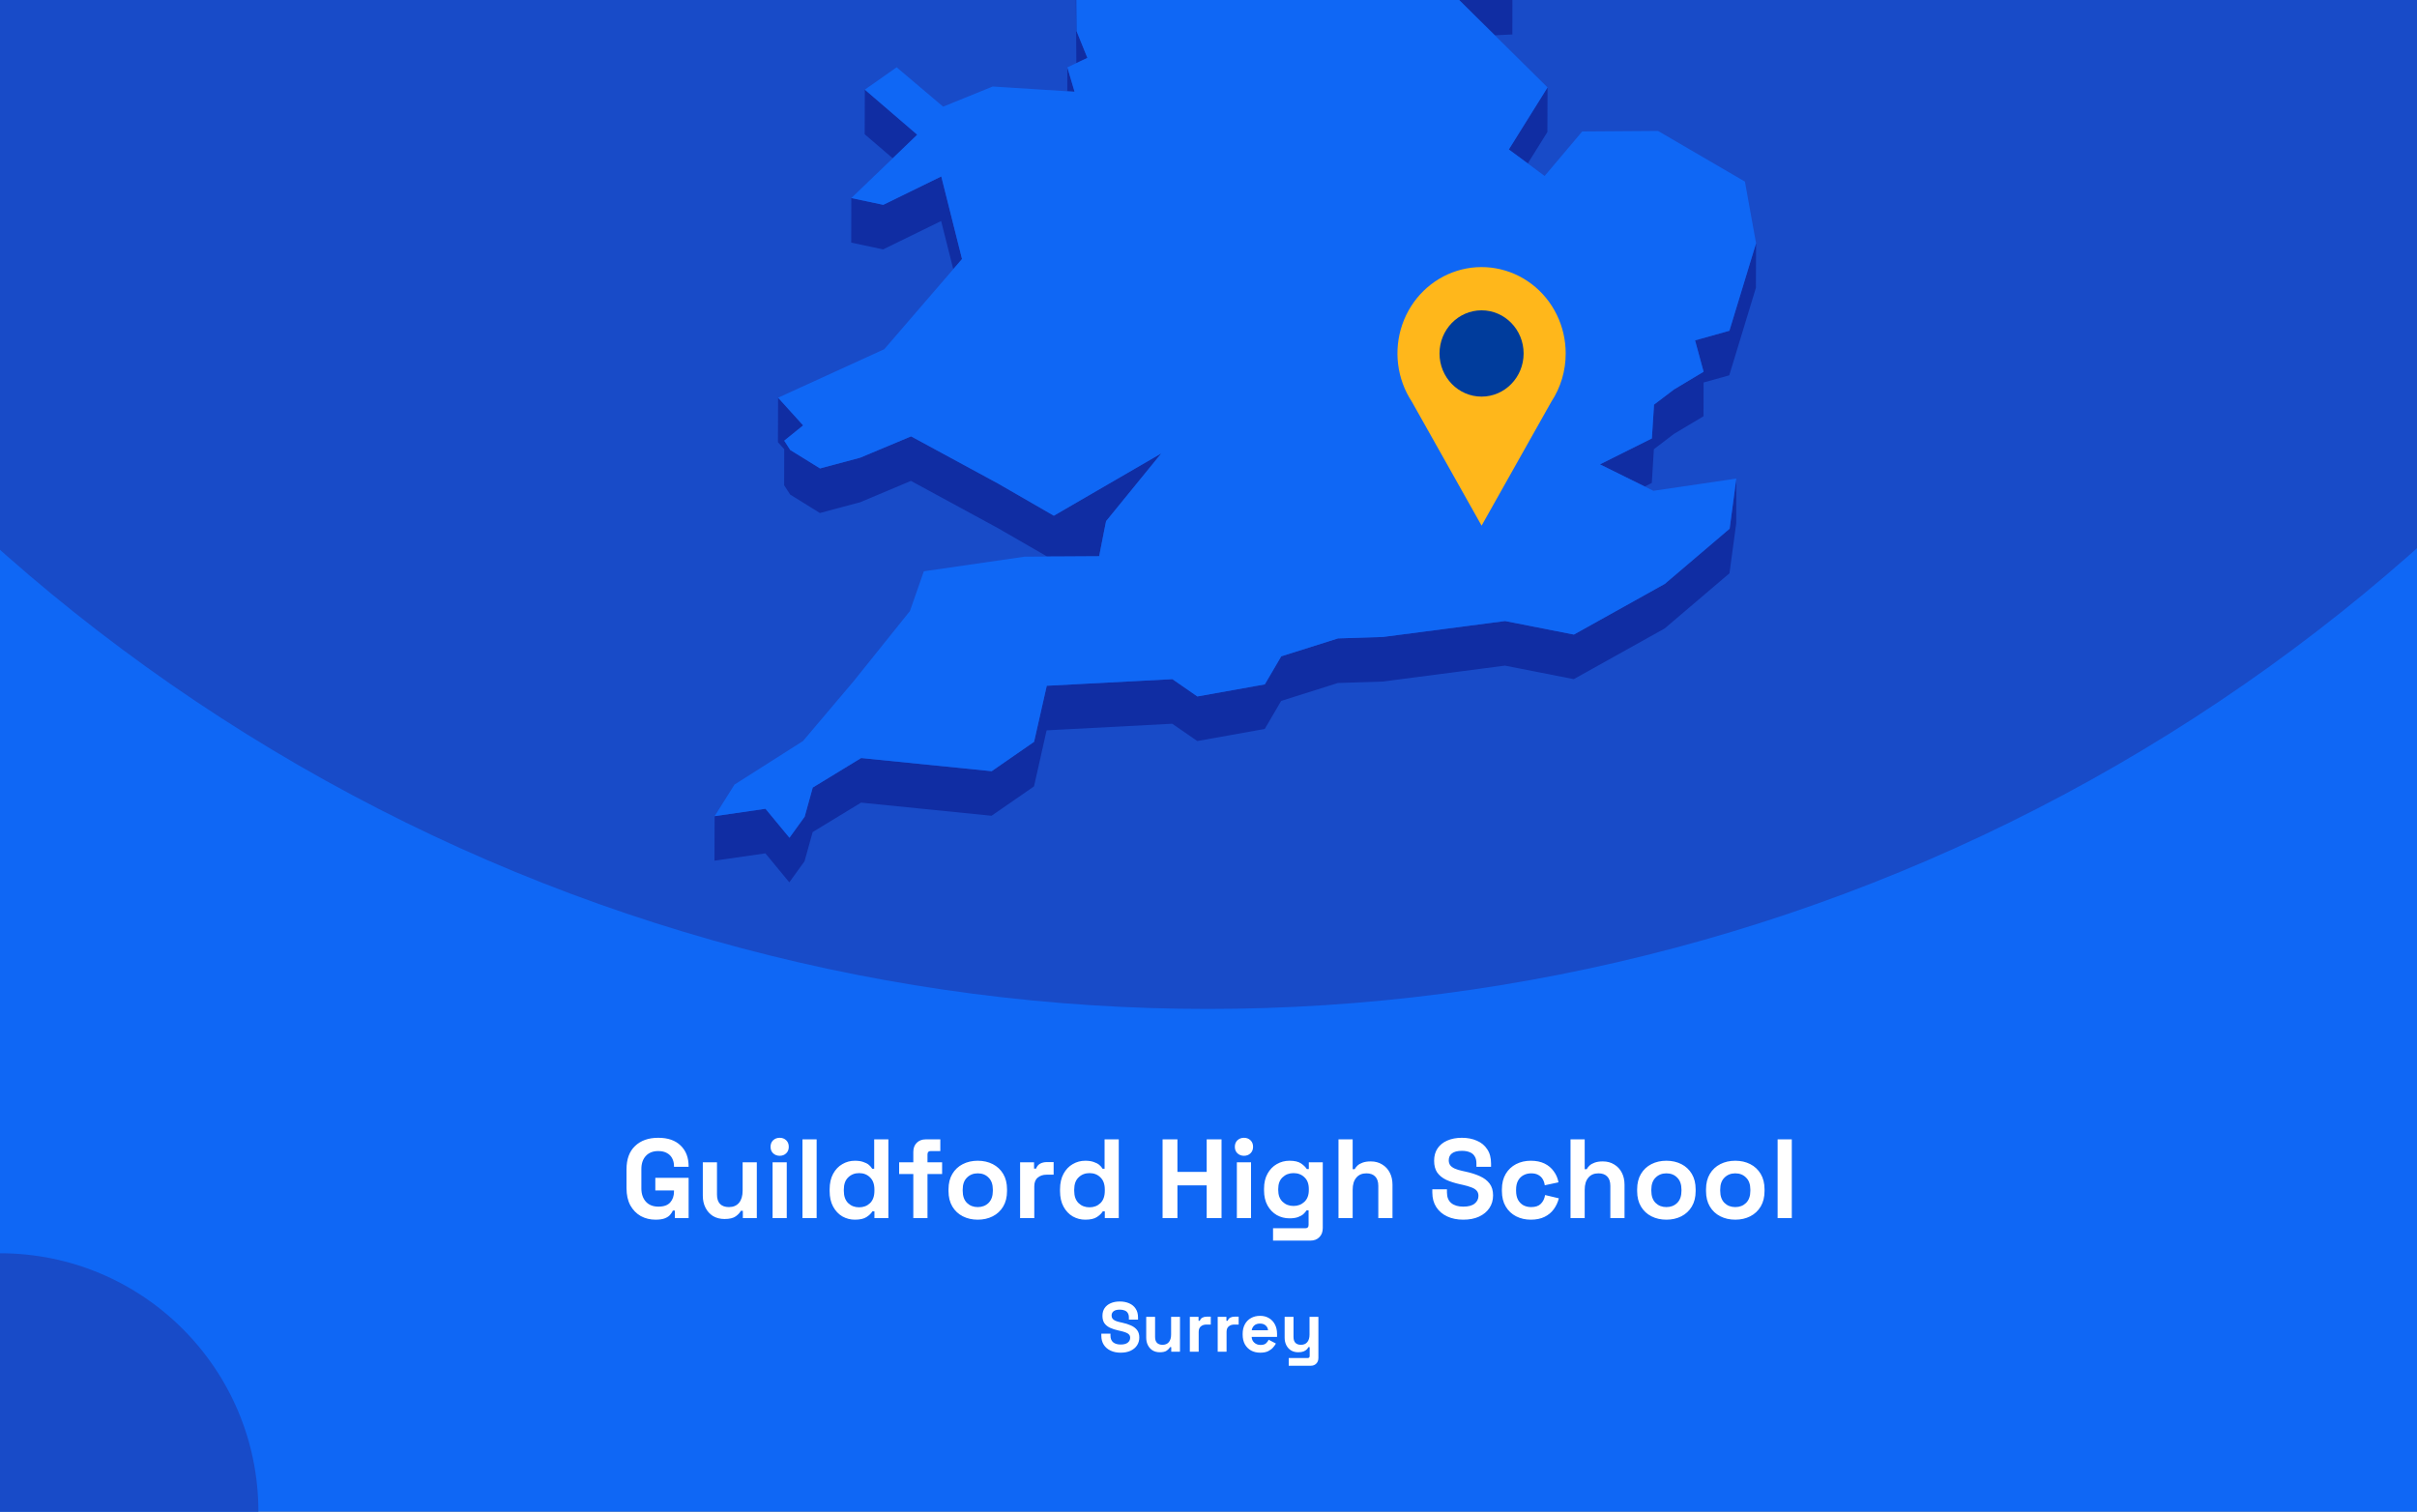 <?xml version="1.0" encoding="utf-8"?>
<svg xmlns="http://www.w3.org/2000/svg" fill="none" height="860" viewBox="0 0 1375 860" width="1375">
<rect x="0" y="0" width="1375" height="860" fill="#808080" stroke="none"/>
<g clip-path="url(#clip0_2201_2549)">
<rect fill="#0F67F5" height="860" width="1375"/>
<circle cx="687" cy="-460" fill="#184BC8" r="1034"/>
<g clip-path="url(#clip1_2201_2549)">
<path d="M850.396 20.084L860.361 19.603L860.405 -5.764L844.233 -5.021L815.867 -14.074L844.19 13.961L850.396 20.084Z" fill="#102DA3"/>
<path d="M599.119 -53.698L588.891 -72.198L569.748 -107.844L569.66 -82.476L588.804 -46.831L599.075 -28.33L612.144 -25.531L612.056 -0.601L612.319 35.919L612.362 35.876L618.613 32.945L612.45 17.725L612.144 -25.968L626.13 -47.924L599.119 -53.698Z" fill="#102DA3"/>
<path d="M611.316 52.189L607.208 38.324L607.164 51.926L611.316 52.189Z" fill="#102DA3"/>
<path d="M521.802 76.634L491.994 51.004L491.906 76.371L507.859 90.061L521.802 76.634Z" fill="#102DA3"/>
<path d="M869.143 92.994L880.289 75.106L880.376 49.738L858.348 85.034L869.143 92.994Z" fill="#102DA3"/>
<path d="M484.258 138.04L502.396 141.889L535.396 125.75L542.301 153.13L547.284 147.356L535.483 100.383L502.484 116.522L484.302 112.673L484.258 138.04Z" fill="#102DA3"/>
<path d="M983.835 188.167L964.297 193.634L969.149 211.479L952.365 221.538L940.958 230.198L939.734 249.442L910.188 264.182L935.669 276.778L939.69 274.766L940.87 255.566L952.278 246.862L969.105 236.802L969.149 217.602L983.747 213.534L998.914 163.762L999.001 138.395L983.835 188.167Z" fill="#102DA3"/>
<path d="M449.508 281.366L466.423 291.863L489.326 285.74L518.216 273.581L567.649 300.435L595.71 316.618L599.468 316.574H603.271L625.3 316.443L628.097 302.141L629.233 296.499L660.659 257.923L599.512 293.394L567.737 275.068L518.304 248.257L489.369 260.373L466.51 266.496L449.552 255.999L446.143 250.707L456.895 242.003L442.646 226.258L442.559 251.581L446.143 255.561L446.099 276.074L449.508 281.366Z" fill="#102DA3"/>
<path d="M947.075 332.189L895.369 361.012L856.207 353.314L786.8 362.367L761.187 363.198L728.887 373.389L719.534 389.353L681.159 396.22L666.954 386.379L595.492 390.14L588.28 422.024L564.154 438.732L489.895 431.253L462.359 448.048L457.77 464.624L449.116 476.608L435.479 460.119L406.544 464.318L406.457 489.642L435.435 485.487L449.028 501.976L457.682 489.992L462.315 473.372L489.851 456.62L564.066 464.099L588.236 447.392L595.404 415.508L666.866 411.746L681.115 421.587L719.49 414.72L728.843 398.757L761.1 388.566L786.712 387.735L856.12 378.681L895.282 386.379L946.988 357.556L983.877 326.153L987.723 297.637L987.767 272.27L983.964 300.786L947.075 332.189Z" fill="#102DA3"/>
<path d="M939.731 249.441L940.955 230.197L952.363 221.537L969.147 211.477L964.295 193.633L983.832 188.166L998.999 138.393L992.661 103.316L943.228 74.493L900.089 74.8L878.716 100.123L869.144 92.994L858.348 85.034L880.377 49.739L850.393 20.085L844.187 13.962L815.864 -14.074L844.23 -5.02L860.402 -5.764L788.197 -113.488L750.303 -126.259L717.348 -218.106L715.118 -242.642L637.8 -305.055L623.77 -300.638L605.981 -295.039L596.759 -292.153L579.887 -298.013L606.025 -318.745L642.345 -333.528L627.092 -347.174L616.558 -356.533L672.591 -441.077L677.137 -466.269L694.532 -486.257L661.315 -515.867L570.315 -511.274L545.752 -498.853L519.877 -485.776L548.593 -528.332L545.97 -530.3L531.634 -540.84L595.229 -606.14L593.131 -618.08L597.764 -634L574.162 -633.825L499.509 -605.527L492.647 -623.372L478.617 -605.396L470.4 -626.521L458.949 -623.153L437.182 -549.457L452.83 -529.688L437.139 -529.6L421.142 -529.469L408.073 -467.144L421.011 -449.999L417.864 -428.743L414.586 -406.874L379.008 -387.455L382.592 -356.358L380.144 -351.46L369.305 -329.766L381.455 -325.174L446.448 -382.6L449.202 -373.984L446.405 -369.479L429.84 -342.625L419.219 -325.436L423.415 -303.612L421.404 -288.173L411.264 -208.79L422.715 -208.878L437.794 -271.246L445.181 -274.614L464.806 -262.149L494.09 -227.247L484.518 -213.208L467.384 -187.971L463.538 -158.799L450.688 -158.711L474.29 -119.13L481.327 -123.11L483.862 -144.366L511.66 -123.328L530.411 -140.036L568.786 -150.883L604.407 -164.354L584.171 -131.376L569.747 -107.845L588.891 -72.2L599.119 -53.699L626.13 -47.926L612.144 -25.97L612.45 17.723L618.612 32.944L612.362 35.874L612.318 35.918L607.205 38.323L611.313 52.188L607.161 51.925L564.765 49.214L536.53 60.673L510.087 38.279L491.992 51.007L521.8 76.637L507.857 90.064L484.299 112.676L502.481 116.525L535.481 100.386L547.282 147.359L542.299 153.132L503.05 198.663L442.646 226.26L456.895 242.006L446.142 250.709L449.552 256.002L466.51 266.498L489.369 260.375L518.304 248.26L567.737 275.071L599.512 293.397L660.659 257.926L629.233 296.502L628.097 302.144L625.3 316.446L603.271 316.577H599.468L595.71 316.621L582.86 316.708L525.559 325.018L517.648 347.63L485.567 387.606L456.807 421.589L417.864 446.344L406.543 464.32L435.478 460.122L449.115 476.61L457.769 464.626L462.358 448.05L489.894 431.255L564.153 438.734L588.279 422.027L595.491 390.143L666.953 386.381L681.158 396.222L719.533 389.355L728.886 373.391L761.186 363.201L786.799 362.37L856.206 353.316L895.368 361.014L947.074 332.191L983.963 300.788L987.766 272.272L940.605 279.226L935.667 276.777L910.185 264.18L939.731 249.441Z" fill="#0F67F5"/>
</g>
<g clip-path="url(#clip2_2201_2549)">
<path d="M890.699 201.106C890.707 193.429 888.961 185.856 885.601 178.996C882.241 172.137 877.36 166.181 871.35 161.608C865.34 157.034 858.369 153.971 850.996 152.663C843.623 151.355 836.054 151.839 828.897 154.077C821.739 156.315 815.193 160.243 809.783 165.547C804.374 170.851 800.251 177.383 797.747 184.618C795.244 191.853 794.428 199.589 795.366 207.206C796.304 214.823 798.969 222.109 803.148 228.477V228.477L823.008 263.76L842.856 299.056L862.716 263.76L882.551 228.527C887.878 220.428 890.716 210.877 890.699 201.106V201.106Z" fill="#FFB71B"/>
<path d="M842.843 225.64C856.055 225.64 866.765 214.65 866.765 201.093C866.765 187.537 856.055 176.547 842.843 176.547C829.632 176.547 818.922 187.537 818.922 201.093C818.922 214.65 829.632 225.64 842.843 225.64Z" fill="#003C9C"/>
</g>
<circle cx="147" cy="147" fill="#184BC8" r="147" transform="matrix(-1 0 0 1 147 713)"/>
<path d="M372.931 693.896C369.859 693.896 367.064 693.213 364.547 691.848C362.072 690.44 360.088 688.413 358.595 685.768C357.144 683.08 356.419 679.816 356.419 675.976V665.224C356.419 659.464 358.04 655.048 361.283 651.976C364.525 648.861 368.92 647.304 374.467 647.304C379.971 647.304 384.216 648.776 387.203 651.72C390.232 654.621 391.747 658.568 391.747 663.56V663.816H383.427V663.304C383.427 661.725 383.085 660.296 382.403 659.016C381.763 657.736 380.781 656.733 379.459 656.008C378.136 655.24 376.472 654.856 374.467 654.856C371.48 654.856 369.133 655.773 367.427 657.608C365.72 659.443 364.867 661.939 364.867 665.096V676.104C364.867 679.219 365.72 681.736 367.427 683.656C369.133 685.533 371.523 686.472 374.595 686.472C377.667 686.472 379.907 685.661 381.315 684.04C382.723 682.419 383.427 680.371 383.427 677.896V677.256H372.803V670.088H391.747V693H383.939V688.712H382.787C382.488 689.437 381.997 690.205 381.315 691.016C380.675 691.827 379.693 692.509 378.371 693.064C377.048 693.619 375.235 693.896 372.931 693.896ZM412.17 693.512C409.695 693.512 407.519 692.957 405.642 691.848C403.807 690.696 402.378 689.117 401.354 687.112C400.33 685.107 399.818 682.803 399.818 680.2V661.256H407.882V679.56C407.882 681.949 408.458 683.741 409.61 684.936C410.804 686.131 412.49 686.728 414.666 686.728C417.14 686.728 419.06 685.917 420.426 684.296C421.791 682.632 422.474 680.328 422.474 677.384V661.256H430.538V693H422.602V688.84H421.45C420.938 689.907 419.978 690.952 418.57 691.976C417.162 693 415.028 693.512 412.17 693.512ZM439.511 693V661.256H447.575V693H439.511ZM443.543 657.544C442.093 657.544 440.855 657.075 439.831 656.136C438.85 655.197 438.359 653.96 438.359 652.424C438.359 650.888 438.85 649.651 439.831 648.712C440.855 647.773 442.093 647.304 443.543 647.304C445.037 647.304 446.274 647.773 447.255 648.712C448.237 649.651 448.727 650.888 448.727 652.424C448.727 653.96 448.237 655.197 447.255 656.136C446.274 657.075 445.037 657.544 443.543 657.544ZM456.511 693V648.2H464.575V693H456.511ZM486.311 693.896C483.794 693.896 481.426 693.277 479.207 692.04C477.031 690.76 475.282 688.904 473.959 686.472C472.637 684.04 471.975 681.096 471.975 677.64V676.616C471.975 673.16 472.637 670.216 473.959 667.784C475.282 665.352 477.031 663.517 479.207 662.28C481.383 661 483.751 660.36 486.311 660.36C488.231 660.36 489.831 660.595 491.111 661.064C492.434 661.491 493.501 662.045 494.311 662.728C495.122 663.411 495.741 664.136 496.167 664.904H497.319V648.2H505.383V693H497.447V689.16H496.295C495.57 690.355 494.439 691.443 492.903 692.424C491.41 693.405 489.213 693.896 486.311 693.896ZM488.743 686.856C491.218 686.856 493.287 686.067 494.951 684.488C496.615 682.867 497.447 680.52 497.447 677.448V676.808C497.447 673.736 496.615 671.411 494.951 669.832C493.33 668.211 491.261 667.4 488.743 667.4C486.269 667.4 484.199 668.211 482.535 669.832C480.871 671.411 480.039 673.736 480.039 676.808V677.448C480.039 680.52 480.871 682.867 482.535 684.488C484.199 686.067 486.269 686.856 488.743 686.856ZM519.572 693V667.912H511.508V661.256H519.572V655.368C519.572 653.192 520.212 651.464 521.492 650.184C522.814 648.861 524.521 648.2 526.612 648.2H534.932V654.856H529.428C528.233 654.856 527.636 655.496 527.636 656.776V661.256H535.956V667.912H527.636V693H519.572ZM556.24 693.896C553.083 693.896 550.246 693.256 547.728 691.976C545.211 690.696 543.227 688.84 541.776 686.408C540.326 683.976 539.6 681.053 539.6 677.64V676.616C539.6 673.203 540.326 670.28 541.776 667.848C543.227 665.416 545.211 663.56 547.728 662.28C550.246 661 553.083 660.36 556.24 660.36C559.398 660.36 562.235 661 564.752 662.28C567.27 663.56 569.254 665.416 570.704 667.848C572.155 670.28 572.88 673.203 572.88 676.616V677.64C572.88 681.053 572.155 683.976 570.704 686.408C569.254 688.84 567.27 690.696 564.752 691.976C562.235 693.256 559.398 693.896 556.24 693.896ZM556.24 686.728C558.715 686.728 560.763 685.939 562.384 684.36C564.006 682.739 564.816 680.435 564.816 677.448V676.808C564.816 673.821 564.006 671.539 562.384 669.96C560.806 668.339 558.758 667.528 556.24 667.528C553.766 667.528 551.718 668.339 550.096 669.96C548.475 671.539 547.664 673.821 547.664 676.808V677.448C547.664 680.435 548.475 682.739 550.096 684.36C551.718 685.939 553.766 686.728 556.24 686.728ZM580.324 693V661.256H588.26V664.84H589.412C589.881 663.56 590.649 662.621 591.716 662.024C592.825 661.427 594.105 661.128 595.556 661.128H599.396V668.296H595.428C593.38 668.296 591.694 668.851 590.372 669.96C589.049 671.027 588.388 672.691 588.388 674.952V693H580.324ZM617.374 693.896C614.856 693.896 612.488 693.277 610.27 692.04C608.094 690.76 606.344 688.904 605.022 686.472C603.699 684.04 603.038 681.096 603.038 677.64V676.616C603.038 673.16 603.699 670.216 605.022 667.784C606.344 665.352 608.094 663.517 610.27 662.28C612.446 661 614.814 660.36 617.374 660.36C619.294 660.36 620.894 660.595 622.174 661.064C623.496 661.491 624.563 662.045 625.374 662.728C626.184 663.411 626.803 664.136 627.23 664.904H628.382V648.2H636.446V693H628.51V689.16H627.358C626.632 690.355 625.502 691.443 623.966 692.424C622.472 693.405 620.275 693.896 617.374 693.896ZM619.806 686.856C622.28 686.856 624.35 686.067 626.014 684.488C627.678 682.867 628.51 680.52 628.51 677.448V676.808C628.51 673.736 627.678 671.411 626.014 669.832C624.392 668.211 622.323 667.4 619.806 667.4C617.331 667.4 615.262 668.211 613.598 669.832C611.934 671.411 611.102 673.736 611.102 676.808V677.448C611.102 680.52 611.934 682.867 613.598 684.488C615.262 686.067 617.331 686.856 619.806 686.856ZM661.38 693V648.2H669.828V666.696H686.468V648.2H694.916V693H686.468V674.376H669.828V693H661.38ZM703.636 693V661.256H711.7V693H703.636ZM707.668 657.544C706.218 657.544 704.98 657.075 703.956 656.136C702.975 655.197 702.484 653.96 702.484 652.424C702.484 650.888 702.975 649.651 703.956 648.712C704.98 647.773 706.218 647.304 707.668 647.304C709.162 647.304 710.399 647.773 711.38 648.712C712.362 649.651 712.852 650.888 712.852 652.424C712.852 653.96 712.362 655.197 711.38 656.136C710.399 657.075 709.162 657.544 707.668 657.544ZM719.1 677.256V676.232C719.1 672.904 719.762 670.067 721.084 667.72C722.407 665.331 724.156 663.517 726.332 662.28C728.551 661 730.962 660.36 733.564 660.36C736.466 660.36 738.663 660.872 740.156 661.896C741.65 662.92 742.738 663.987 743.42 665.096H744.572V661.256H752.508V698.632C752.508 700.808 751.868 702.536 750.588 703.816C749.308 705.139 747.602 705.8 745.468 705.8H724.22V698.76H742.652C743.847 698.76 744.444 698.12 744.444 696.84V688.584H743.292C742.866 689.267 742.268 689.971 741.5 690.696C740.732 691.379 739.708 691.955 738.428 692.424C737.148 692.893 735.527 693.128 733.564 693.128C730.962 693.128 728.551 692.509 726.332 691.272C724.156 689.992 722.407 688.179 721.084 685.832C719.762 683.443 719.1 680.584 719.1 677.256ZM735.868 686.088C738.343 686.088 740.412 685.299 742.076 683.72C743.74 682.141 744.572 679.923 744.572 677.064V676.424C744.572 673.523 743.74 671.304 742.076 669.768C740.455 668.189 738.386 667.4 735.868 667.4C733.394 667.4 731.324 668.189 729.66 669.768C727.996 671.304 727.164 673.523 727.164 676.424V677.064C727.164 679.923 727.996 682.141 729.66 683.72C731.324 685.299 733.394 686.088 735.868 686.088ZM761.449 693V648.2H769.513V665.16H770.665C771.006 664.477 771.539 663.795 772.265 663.112C772.99 662.429 773.95 661.875 775.145 661.448C776.382 660.979 777.939 660.744 779.817 660.744C782.291 660.744 784.446 661.32 786.281 662.472C788.158 663.581 789.609 665.139 790.633 667.144C791.657 669.107 792.169 671.411 792.169 674.056V693H784.105V674.696C784.105 672.307 783.507 670.515 782.313 669.32C781.161 668.125 779.497 667.528 777.321 667.528C774.846 667.528 772.926 668.36 771.561 670.024C770.195 671.645 769.513 673.928 769.513 676.872V693H761.449ZM832.432 693.896C828.976 693.896 825.926 693.277 823.28 692.04C820.635 690.803 818.566 689.032 817.072 686.728C815.579 684.424 814.832 681.651 814.832 678.408V676.616H823.152V678.408C823.152 681.096 823.984 683.123 825.648 684.488C827.312 685.811 829.574 686.472 832.432 686.472C835.334 686.472 837.488 685.896 838.896 684.744C840.347 683.592 841.072 682.12 841.072 680.328C841.072 679.091 840.71 678.088 839.984 677.32C839.302 676.552 838.278 675.933 836.912 675.464C835.59 674.952 833.968 674.483 832.048 674.056L830.576 673.736C827.504 673.053 824.859 672.2 822.64 671.176C820.464 670.109 818.779 668.723 817.584 667.016C816.432 665.309 815.856 663.091 815.856 660.36C815.856 657.629 816.496 655.304 817.776 653.384C819.099 651.421 820.934 649.928 823.28 648.904C825.67 647.837 828.464 647.304 831.664 647.304C834.864 647.304 837.702 647.859 840.176 648.968C842.694 650.035 844.656 651.656 846.064 653.832C847.515 655.965 848.24 658.653 848.24 661.896V663.816H839.92V661.896C839.92 660.189 839.579 658.824 838.896 657.8C838.256 656.733 837.318 655.965 836.08 655.496C834.843 654.984 833.371 654.728 831.664 654.728C829.104 654.728 827.206 655.219 825.968 656.2C824.774 657.139 824.176 658.44 824.176 660.104C824.176 661.213 824.454 662.152 825.008 662.92C825.606 663.688 826.48 664.328 827.632 664.84C828.784 665.352 830.256 665.8 832.048 666.184L833.52 666.504C836.72 667.187 839.494 668.061 841.84 669.128C844.23 670.195 846.086 671.603 847.408 673.352C848.731 675.101 849.392 677.341 849.392 680.072C849.392 682.803 848.688 685.213 847.28 687.304C845.915 689.352 843.952 690.973 841.392 692.168C838.875 693.32 835.888 693.896 832.432 693.896ZM870.861 693.896C867.789 693.896 864.994 693.256 862.477 691.976C860.002 690.696 858.039 688.84 856.589 686.408C855.138 683.976 854.413 681.032 854.413 677.576V676.68C854.413 673.224 855.138 670.28 856.589 667.848C858.039 665.416 860.002 663.56 862.477 662.28C864.994 661 867.789 660.36 870.861 660.36C873.89 660.36 876.493 660.893 878.669 661.96C880.845 663.027 882.594 664.499 883.917 666.376C885.282 668.211 886.178 670.301 886.605 672.648L878.797 674.312C878.626 673.032 878.242 671.88 877.645 670.856C877.047 669.832 876.194 669.021 875.085 668.424C874.018 667.827 872.674 667.528 871.053 667.528C869.431 667.528 867.959 667.891 866.637 668.616C865.357 669.299 864.333 670.344 863.565 671.752C862.839 673.117 862.477 674.803 862.477 676.808V677.448C862.477 679.453 862.839 681.16 863.565 682.568C864.333 683.933 865.357 684.979 866.637 685.704C867.959 686.387 869.431 686.728 871.053 686.728C873.485 686.728 875.319 686.109 876.557 684.872C877.837 683.592 878.647 681.928 878.989 679.88L886.797 681.736C886.242 683.997 885.282 686.067 883.917 687.944C882.594 689.779 880.845 691.229 878.669 692.296C876.493 693.363 873.89 693.896 870.861 693.896ZM893.449 693V648.2H901.513V665.16H902.665C903.006 664.477 903.539 663.795 904.265 663.112C904.99 662.429 905.95 661.875 907.145 661.448C908.382 660.979 909.939 660.744 911.817 660.744C914.291 660.744 916.446 661.32 918.281 662.472C920.158 663.581 921.609 665.139 922.633 667.144C923.657 669.107 924.169 671.411 924.169 674.056V693H916.105V674.696C916.105 672.307 915.507 670.515 914.313 669.32C913.161 668.125 911.497 667.528 909.321 667.528C906.846 667.528 904.926 668.36 903.561 670.024C902.195 671.645 901.513 673.928 901.513 676.872V693H893.449ZM947.99 693.896C944.833 693.896 941.996 693.256 939.478 691.976C936.961 690.696 934.977 688.84 933.526 686.408C932.076 683.976 931.35 681.053 931.35 677.64V676.616C931.35 673.203 932.076 670.28 933.526 667.848C934.977 665.416 936.961 663.56 939.478 662.28C941.996 661 944.833 660.36 947.99 660.36C951.148 660.36 953.985 661 956.502 662.28C959.02 663.56 961.004 665.416 962.454 667.848C963.905 670.28 964.63 673.203 964.63 676.616V677.64C964.63 681.053 963.905 683.976 962.454 686.408C961.004 688.84 959.02 690.696 956.502 691.976C953.985 693.256 951.148 693.896 947.99 693.896ZM947.99 686.728C950.465 686.728 952.513 685.939 954.134 684.36C955.756 682.739 956.566 680.435 956.566 677.448V676.808C956.566 673.821 955.756 671.539 954.134 669.96C952.556 668.339 950.508 667.528 947.99 667.528C945.516 667.528 943.468 668.339 941.846 669.96C940.225 671.539 939.414 673.821 939.414 676.808V677.448C939.414 680.435 940.225 682.739 941.846 684.36C943.468 685.939 945.516 686.728 947.99 686.728ZM987.178 693.896C984.02 693.896 981.183 693.256 978.666 691.976C976.148 690.696 974.164 688.84 972.714 686.408C971.263 683.976 970.538 681.053 970.538 677.64V676.616C970.538 673.203 971.263 670.28 972.714 667.848C974.164 665.416 976.148 663.56 978.666 662.28C981.183 661 984.02 660.36 987.178 660.36C990.335 660.36 993.172 661 995.69 662.28C998.207 663.56 1000.19 665.416 1001.64 667.848C1003.09 670.28 1003.82 673.203 1003.82 676.616V677.64C1003.82 681.053 1003.09 683.976 1001.64 686.408C1000.19 688.84 998.207 690.696 995.69 691.976C993.172 693.256 990.335 693.896 987.178 693.896ZM987.178 686.728C989.652 686.728 991.7 685.939 993.322 684.36C994.943 682.739 995.754 680.435 995.754 677.448V676.808C995.754 673.821 994.943 671.539 993.322 669.96C991.743 668.339 989.695 667.528 987.178 667.528C984.703 667.528 982.655 668.339 981.034 669.96C979.412 671.539 978.602 673.821 978.602 676.808V677.448C978.602 680.435 979.412 682.739 981.034 684.36C982.655 685.939 984.703 686.728 987.178 686.728ZM1011.26 693V648.2H1019.33V693H1011.26Z" fill="white"/>
<path d="M637.532 769.56C635.372 769.56 633.465 769.173 631.812 768.4C630.159 767.627 628.865 766.52 627.932 765.08C626.999 763.64 626.532 761.907 626.532 759.88V758.76H631.732V759.88C631.732 761.56 632.252 762.827 633.292 763.68C634.332 764.507 635.745 764.92 637.532 764.92C639.345 764.92 640.692 764.56 641.572 763.84C642.479 763.12 642.932 762.2 642.932 761.08C642.932 760.307 642.705 759.68 642.252 759.2C641.825 758.72 641.185 758.333 640.332 758.04C639.505 757.72 638.492 757.427 637.292 757.16L636.372 756.96C634.452 756.533 632.799 756 631.412 755.36C630.052 754.693 628.999 753.827 628.252 752.76C627.532 751.693 627.172 750.307 627.172 748.6C627.172 746.893 627.572 745.44 628.372 744.24C629.199 743.013 630.345 742.08 631.812 741.44C633.305 740.773 635.052 740.44 637.052 740.44C639.052 740.44 640.825 740.787 642.372 741.48C643.945 742.147 645.172 743.16 646.052 744.52C646.959 745.853 647.412 747.533 647.412 749.56V750.76H642.212V749.56C642.212 748.493 641.999 747.64 641.572 747C641.172 746.333 640.585 745.853 639.812 745.56C639.039 745.24 638.119 745.08 637.052 745.08C635.452 745.08 634.265 745.387 633.492 746C632.745 746.587 632.372 747.4 632.372 748.44C632.372 749.133 632.545 749.72 632.892 750.2C633.265 750.68 633.812 751.08 634.532 751.4C635.252 751.72 636.172 752 637.292 752.24L638.212 752.44C640.212 752.867 641.945 753.413 643.412 754.08C644.905 754.747 646.065 755.627 646.892 756.72C647.719 757.813 648.132 759.213 648.132 760.92C648.132 762.627 647.692 764.133 646.812 765.44C645.959 766.72 644.732 767.733 643.132 768.48C641.559 769.2 639.692 769.56 637.532 769.56ZM659.79 769.32C658.243 769.32 656.883 768.973 655.71 768.28C654.563 767.56 653.67 766.573 653.03 765.32C652.39 764.067 652.07 762.627 652.07 761V749.16H657.11V760.6C657.11 762.093 657.47 763.213 658.19 763.96C658.936 764.707 659.99 765.08 661.35 765.08C662.896 765.08 664.096 764.573 664.95 763.56C665.803 762.52 666.23 761.08 666.23 759.24V749.16H671.27V769H666.31V766.4H665.59C665.27 767.067 664.67 767.72 663.79 768.36C662.91 769 661.576 769.32 659.79 769.32ZM676.878 769V749.16H681.838V751.4H682.558C682.851 750.6 683.331 750.013 683.998 749.64C684.691 749.267 685.491 749.08 686.398 749.08H688.798V753.56H686.318C685.038 753.56 683.985 753.907 683.158 754.6C682.331 755.267 681.918 756.307 681.918 757.72V769H676.878ZM692.738 769V749.16H697.698V751.4H698.418C698.711 750.6 699.191 750.013 699.858 749.64C700.551 749.267 701.351 749.08 702.258 749.08H704.658V753.56H702.178C700.898 753.56 699.844 753.907 699.018 754.6C698.191 755.267 697.778 756.307 697.778 757.72V769H692.738ZM716.934 769.56C714.96 769.56 713.214 769.147 711.694 768.32C710.2 767.467 709.027 766.28 708.174 764.76C707.347 763.213 706.934 761.4 706.934 759.32V758.84C706.934 756.76 707.347 754.96 708.174 753.44C709 751.893 710.16 750.707 711.654 749.88C713.147 749.027 714.88 748.6 716.854 748.6C718.8 748.6 720.494 749.04 721.934 749.92C723.374 750.773 724.494 751.973 725.294 753.52C726.094 755.04 726.494 756.813 726.494 758.84V760.56H712.054C712.107 761.92 712.614 763.027 713.574 763.88C714.534 764.733 715.707 765.16 717.094 765.16C718.507 765.16 719.547 764.853 720.214 764.24C720.88 763.627 721.387 762.947 721.734 762.2L725.854 764.36C725.48 765.053 724.934 765.813 724.214 766.64C723.52 767.44 722.587 768.133 721.414 768.72C720.24 769.28 718.747 769.56 716.934 769.56ZM712.094 756.8H721.374C721.267 755.653 720.8 754.733 719.974 754.04C719.174 753.347 718.12 753 716.814 753C715.454 753 714.374 753.347 713.574 754.04C712.774 754.733 712.28 755.653 712.094 756.8ZM733.14 777V772.6H743.94C744.686 772.6 745.06 772.2 745.06 771.4V766.4H744.34C744.126 766.853 743.793 767.307 743.34 767.76C742.886 768.213 742.273 768.587 741.5 768.88C740.726 769.173 739.74 769.32 738.54 769.32C736.993 769.32 735.633 768.973 734.46 768.28C733.313 767.56 732.42 766.573 731.78 765.32C731.14 764.067 730.82 762.627 730.82 761V749.16H735.86V760.6C735.86 762.093 736.22 763.213 736.94 763.96C737.686 764.707 738.74 765.08 740.1 765.08C741.646 765.08 742.846 764.573 743.7 763.56C744.553 762.52 744.98 761.08 744.98 759.24V749.16H750.02V772.52C750.02 773.88 749.62 774.96 748.82 775.76C748.02 776.587 746.953 777 745.62 777H733.14Z" fill="white"/>
</g>
<defs>
<clipPath id="clip0_2201_2549">
<rect fill="white" height="860" width="1375"/>
</clipPath>
<clipPath id="clip1_2201_2549">
<rect fill="white" height="1135.98" transform="translate(240.5 -634)" width="758.5"/>
</clipPath>
<clipPath id="clip2_2201_2549">
<rect fill="white" height="147.092" transform="translate(795 152)" width="95.699"/>
</clipPath>
</defs>
</svg>